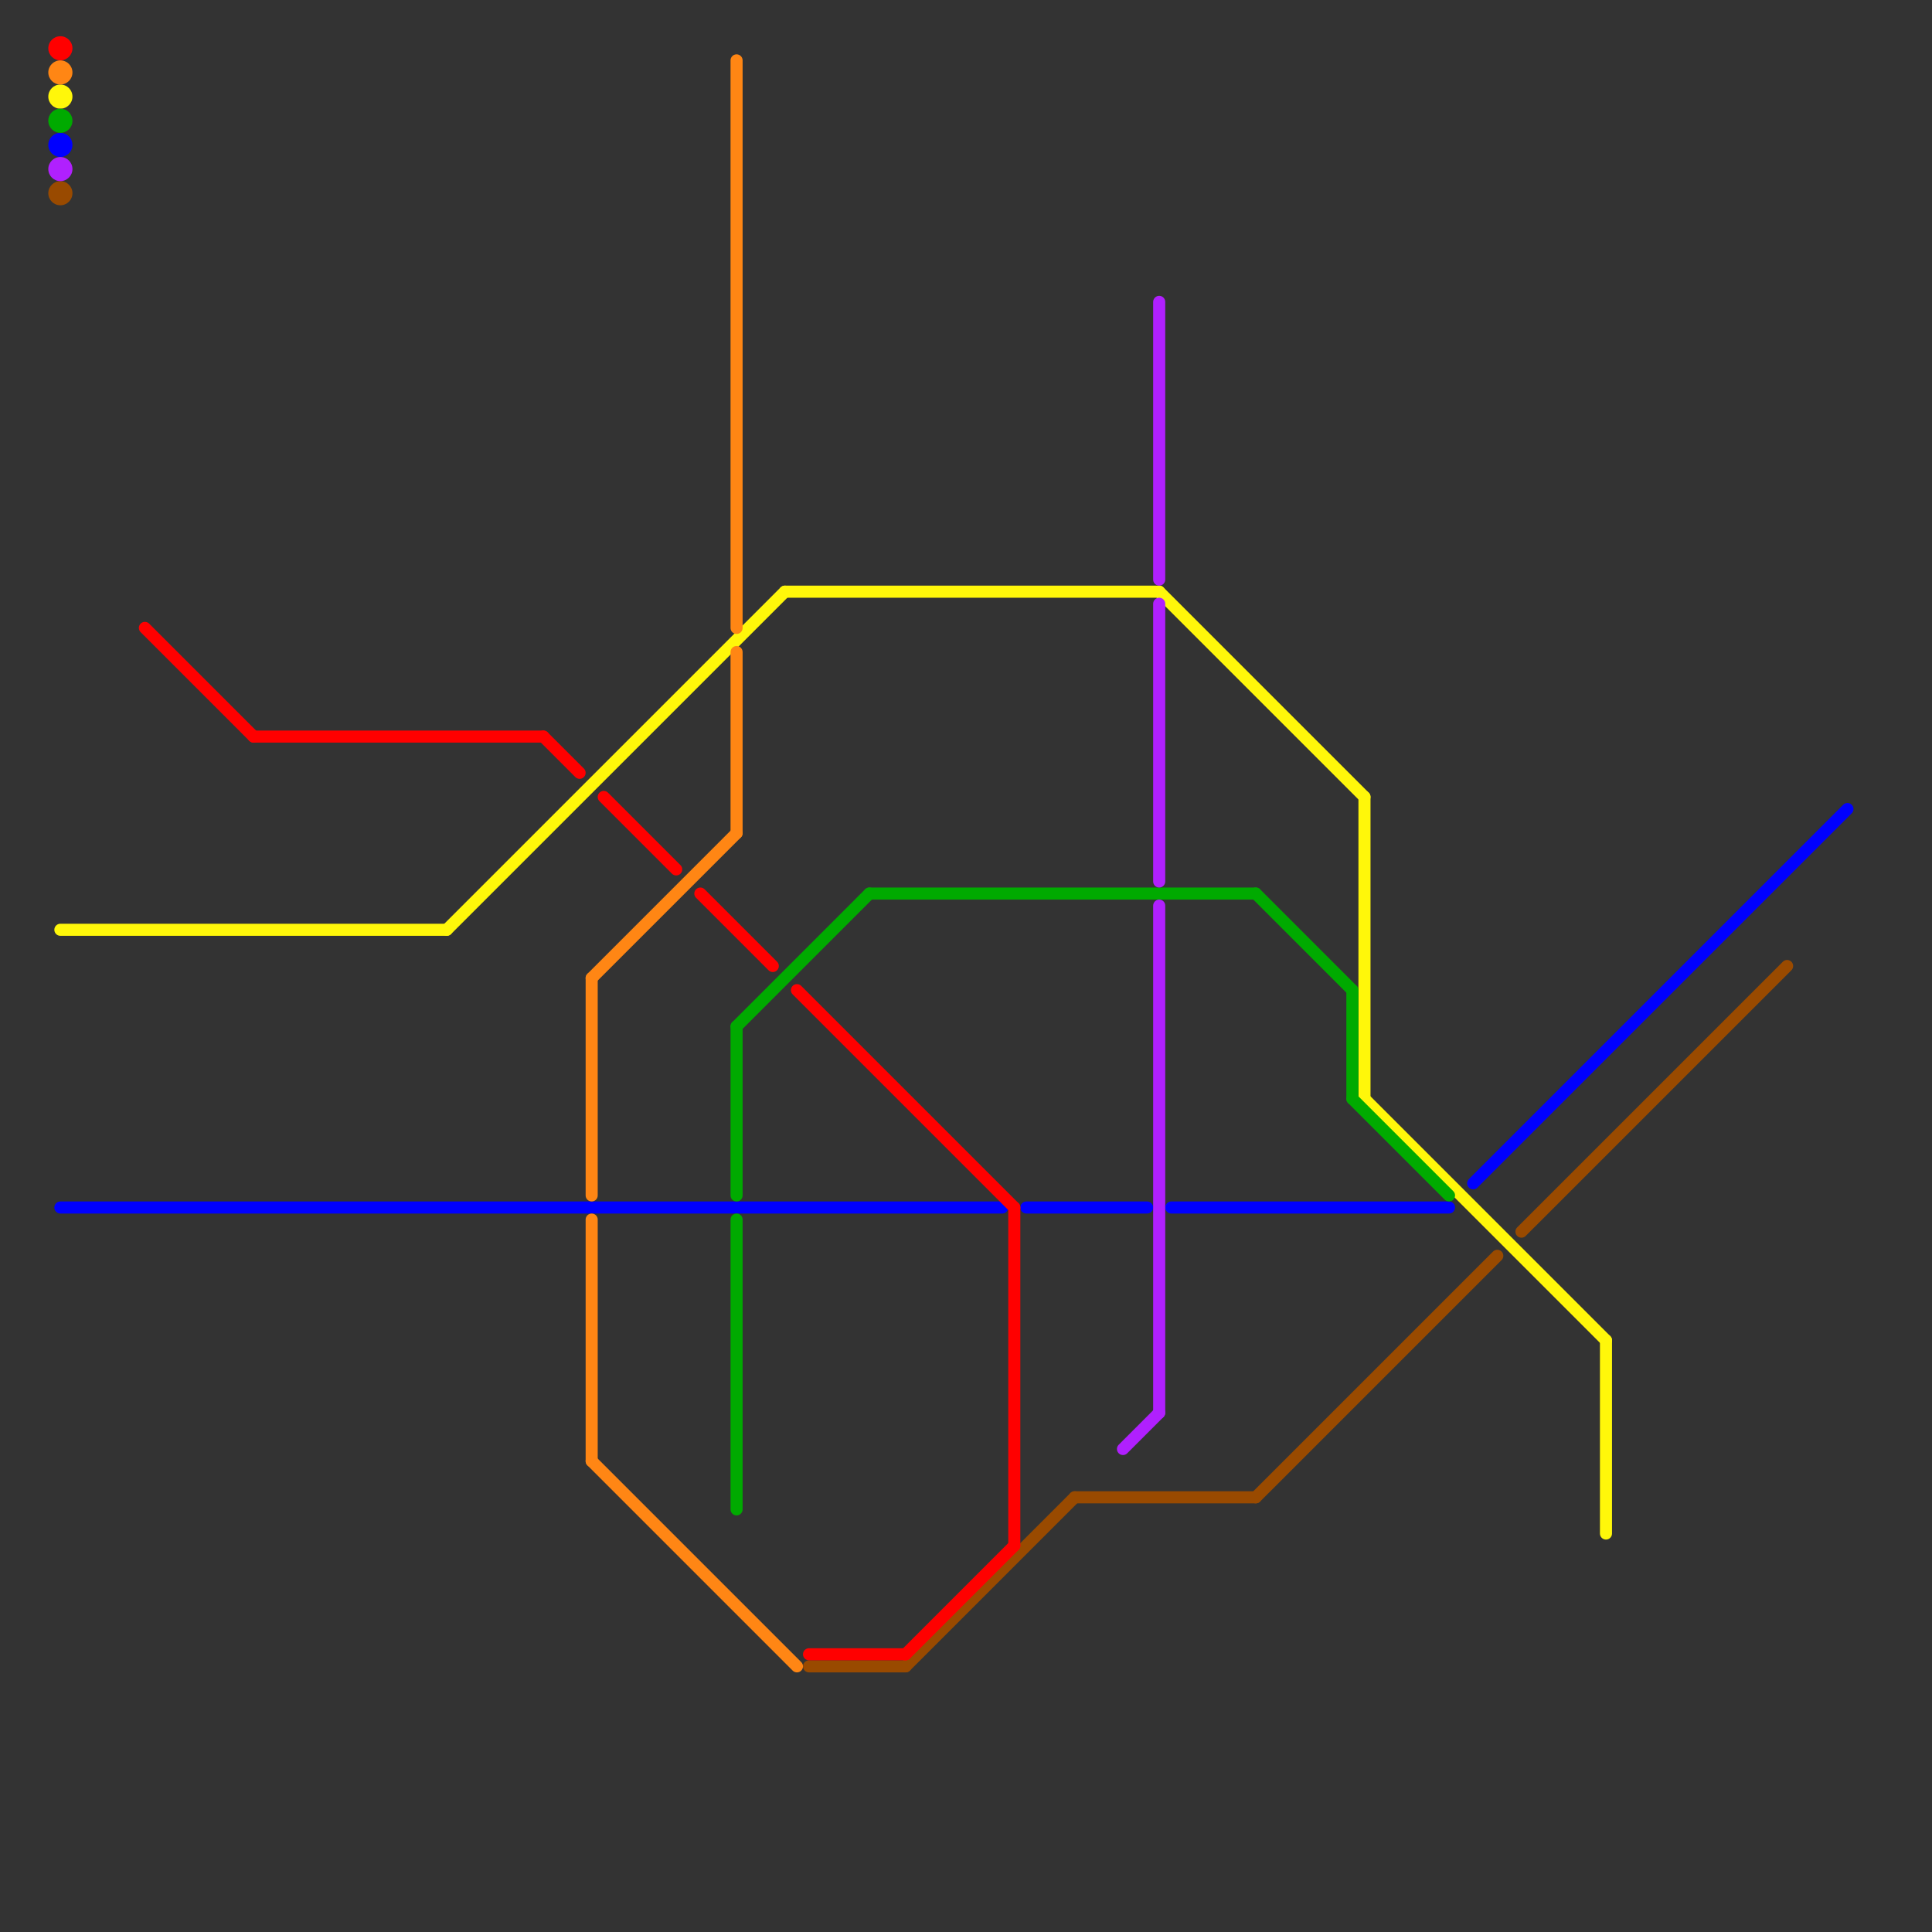 
<svg version="1.1" xmlns="http://www.w3.org/2000/svg" viewBox="0 0 160 160">
<rect x="0" y="0" width="160" height="160" fill="#333333" stroke="none"/>
<style>text { font: 1px Helvetica; font-weight: 600; white-space: pre; dominant-baseline: central; } line { stroke-width: 1; fill: none; stroke-linecap: round; stroke-linejoin: round; } .c0 { stroke: #0000ff } .c1 { stroke: #fff70a } .c2 { stroke: #994a00 } .c3 { stroke: #00aa00 } .c4 { stroke: #ff0000 } .c5 { stroke: #ff8614 } .c6 { stroke: #b020fe }</style><defs><g id="wm-xf"><circle r="1.2" fill="#000"/><circle r="0.9" fill="#fff"/><circle r="0.6" fill="#000"/><circle r="0.3" fill="#fff"/></g><g id="wm"><circle r="0.6" fill="#000"/><circle r="0.3" fill="#fff"/></g></defs><line class="c0" x1="122" y1="98" x2="153" y2="67"/><line class="c0" x1="97" y1="100" x2="120" y2="100"/><line class="c0" x1="85" y1="100" x2="95" y2="100"/><line class="c0" x1="5" y1="100" x2="83" y2="100"/><circle cx="5" cy="12" r="1" fill="#0000ff" /><line class="c1" x1="113" y1="66" x2="113" y2="91"/><line class="c1" x1="133" y1="111" x2="133" y2="127"/><line class="c1" x1="5" y1="77" x2="37" y2="77"/><line class="c1" x1="65" y1="49" x2="96" y2="49"/><line class="c1" x1="37" y1="77" x2="65" y2="49"/><line class="c1" x1="96" y1="49" x2="113" y2="66"/><line class="c1" x1="113" y1="91" x2="133" y2="111"/><circle cx="5" cy="8" r="1" fill="#fff70a" /><line class="c2" x1="75" y1="138" x2="89" y2="124"/><line class="c2" x1="67" y1="138" x2="75" y2="138"/><line class="c2" x1="89" y1="124" x2="104" y2="124"/><line class="c2" x1="104" y1="124" x2="124" y2="104"/><line class="c2" x1="126" y1="102" x2="148" y2="80"/><circle cx="5" cy="16" r="1" fill="#994a00" /><line class="c3" x1="72" y1="74" x2="104" y2="74"/><line class="c3" x1="104" y1="74" x2="112" y2="82"/><line class="c3" x1="112" y1="82" x2="112" y2="91"/><line class="c3" x1="61" y1="85" x2="61" y2="99"/><line class="c3" x1="61" y1="101" x2="61" y2="125"/><line class="c3" x1="112" y1="91" x2="120" y2="99"/><line class="c3" x1="61" y1="85" x2="72" y2="74"/><circle cx="5" cy="10" r="1" fill="#00aa00" /><line class="c4" x1="45" y1="61" x2="48" y2="64"/><line class="c4" x1="50" y1="66" x2="56" y2="72"/><line class="c4" x1="75" y1="137" x2="84" y2="128"/><line class="c4" x1="58" y1="74" x2="64" y2="80"/><line class="c4" x1="84" y1="100" x2="84" y2="128"/><line class="c4" x1="67" y1="137" x2="75" y2="137"/><line class="c4" x1="66" y1="82" x2="84" y2="100"/><line class="c4" x1="21" y1="61" x2="45" y2="61"/><line class="c4" x1="12" y1="52" x2="21" y2="61"/><circle cx="5" cy="4" r="1" fill="#ff0000" /><line class="c5" x1="49" y1="101" x2="49" y2="121"/><line class="c5" x1="49" y1="121" x2="66" y2="138"/><line class="c5" x1="61" y1="5" x2="61" y2="52"/><line class="c5" x1="49" y1="81" x2="49" y2="99"/><line class="c5" x1="61" y1="54" x2="61" y2="69"/><line class="c5" x1="49" y1="81" x2="61" y2="69"/><circle cx="5" cy="6" r="1" fill="#ff8614" /><line class="c6" x1="96" y1="75" x2="96" y2="117"/><line class="c6" x1="96" y1="50" x2="96" y2="73"/><line class="c6" x1="96" y1="25" x2="96" y2="48"/><line class="c6" x1="93" y1="120" x2="96" y2="117"/><circle cx="5" cy="14" r="1" fill="#b020fe" />
</svg>
